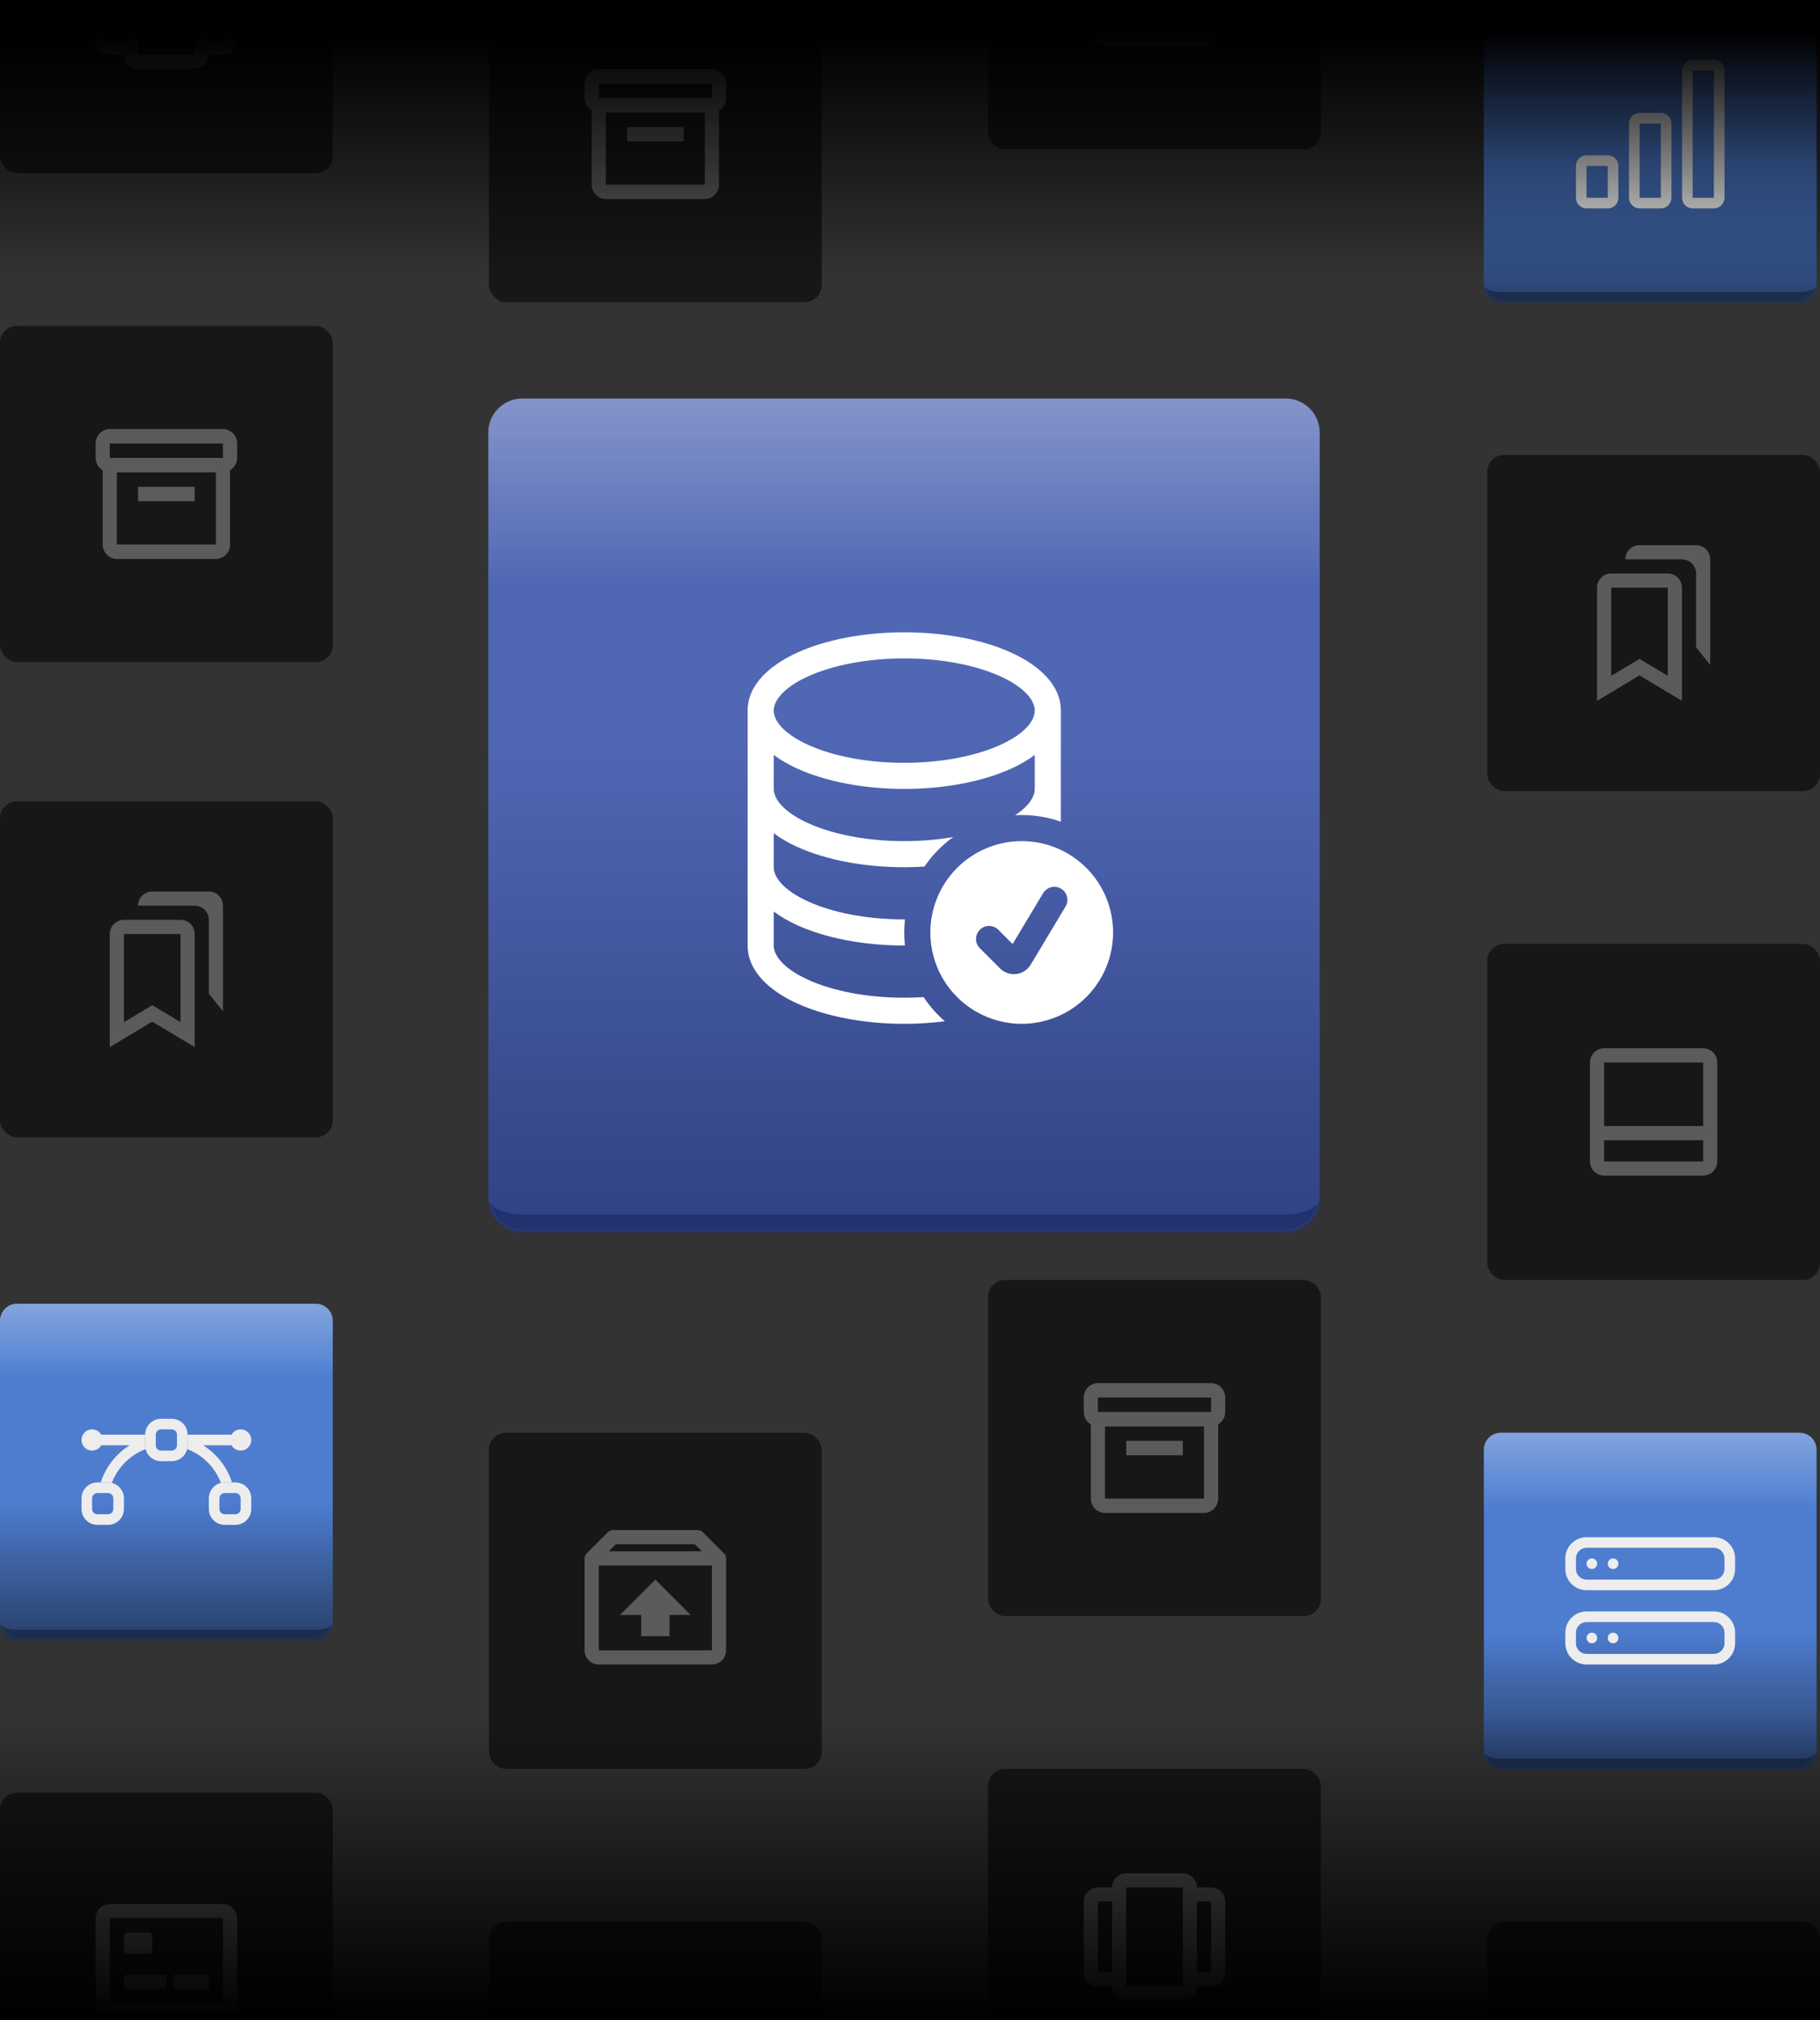 <svg width="536" height="595" viewBox="0 0 536 595" fill="none" xmlns="http://www.w3.org/2000/svg">
<rect x="0" y="0" width="536" height="595" fill="#333333" stroke="none"/>
<g clip-path="url(#clip0_2598_22288)">
<rect y="96" width="98" height="99" rx="5" fill="#171717"/>
<path d="M65.666 126.375H32.333C31.228 126.375 30.168 126.823 29.386 127.62C28.605 128.417 28.166 129.498 28.166 130.625V134.875C28.17 135.617 28.365 136.344 28.73 136.985C29.096 137.627 29.62 138.159 30.249 138.53V160.375C30.249 161.502 30.688 162.583 31.47 163.38C32.251 164.177 33.311 164.625 34.416 164.625H63.583C64.688 164.625 65.748 164.177 66.529 163.38C67.31 162.583 67.749 161.502 67.749 160.375V138.53C68.379 138.159 68.903 137.627 69.268 136.985C69.634 136.344 69.828 135.617 69.833 134.875V130.625C69.833 129.498 69.394 128.417 68.612 127.62C67.831 126.823 66.771 126.375 65.666 126.375ZM32.333 130.625H65.666V134.875H32.333V130.625ZM34.416 160.375V139.125H63.583V160.375H34.416Z" fill="#5B5B5B"/>
<path d="M40.666 143.375H57.333V147.625H40.666V143.375Z" fill="#5B5B5B"/>
<rect x="438.004" y="134" width="98" height="99" rx="5" fill="#171717"/>
<path d="M491.171 168.917H474.505C472.207 168.917 470.338 170.785 470.338 173.083V206.417L482.838 198.915L495.338 206.417V173.083C495.338 170.785 493.469 168.917 491.171 168.917ZM491.171 199.056L482.838 194.058L474.505 199.056V173.083H491.171V199.056Z" fill="#5B5B5B"/>
<path d="M499.505 160.583H482.838C480.54 160.583 478.671 162.452 478.671 164.75H495.338C497.636 164.75 499.505 166.619 499.505 168.917V190.673L503.671 195.858V164.75C503.671 162.452 501.802 160.583 499.505 160.583Z" fill="#5B5B5B"/>
<rect y="236" width="98" height="99" rx="5" fill="#171717"/>
<path d="M53.167 270.917H36.501C34.203 270.917 32.334 272.785 32.334 275.083V308.417L44.834 300.915L57.334 308.417V275.083C57.334 272.785 55.465 270.917 53.167 270.917ZM53.167 301.056L44.834 296.058L36.501 301.056V275.083H53.167V301.056Z" fill="#5B5B5B"/>
<path d="M61.501 262.583H44.834C42.536 262.583 40.667 264.452 40.667 266.75H57.334C59.632 266.75 61.501 268.619 61.501 270.917V292.673L65.667 297.858V266.75C65.667 264.452 63.799 262.583 61.501 262.583Z" fill="#5B5B5B"/>
<rect x="438.004" y="278" width="98" height="99" rx="5" fill="#171717"/>
<path d="M501.587 308.75H472.421C471.316 308.75 470.256 309.189 469.474 309.97C468.693 310.752 468.254 311.812 468.254 312.917V342.083C468.254 343.188 468.693 344.248 469.474 345.03C470.256 345.811 471.316 346.25 472.421 346.25H501.587C502.692 346.25 503.752 345.811 504.534 345.03C505.315 344.248 505.754 343.188 505.754 342.083V312.917C505.754 311.812 505.315 310.752 504.534 309.97C503.752 309.189 502.692 308.75 501.587 308.75ZM501.587 312.917V331.667H472.421V312.917H501.587ZM472.421 342.083V335.833H501.587V342.083H472.421Z" fill="#5B5B5B"/>
<mask id="path-9-inside-1_2598_22288" fill="white">
<path d="M0 389C0 386.239 2.239 384 5 384H93C95.761 384 98 386.239 98 389V478C98 480.761 95.761 483 93 483H5C2.239 483 0 480.761 0 478V389Z"/>
</mask>
<path d="M0 389C0 386.239 2.239 384 5 384H93C95.761 384 98 386.239 98 389V478C98 480.761 95.761 483 93 483H5C2.239 483 0 480.761 0 478V389Z" fill="url(#paint0_linear_2598_22288)"/>
<path d="M0 389C0 386.239 2.239 384 5 384H93C95.761 384 98 386.239 98 389V478C98 480.761 95.761 483 93 483H5C2.239 483 0 480.761 0 478V389Z" fill="url(#paint1_linear_2598_22288)"/>
<path d="M0 384H98H0ZM98 478C98 482.418 94.418 486 90 486H8C3.582 486 0 482.418 0 478C0 479.105 2.239 480 5 480H93C95.761 480 98 479.105 98 478ZM0 483V384V483ZM98 384V483V384Z" fill="#1C2D4D" mask="url(#path-9-inside-1_2598_22288)"/>
<g clip-path="url(#clip1_2598_22288)">
<path fill-rule="evenodd" clip-rule="evenodd" d="M24 441.312C24 440.069 24.494 438.877 25.373 437.998C26.252 437.119 27.444 436.625 28.688 436.625H31.812C33.056 436.625 34.248 437.119 35.127 437.998C36.006 438.877 36.5 440.069 36.5 441.312V444.437C36.5 445.681 36.006 446.873 35.127 447.752C34.248 448.631 33.056 449.125 31.812 449.125H28.688C27.444 449.125 26.252 448.631 25.373 447.752C24.494 446.873 24 445.681 24 444.437V441.312ZM28.688 439.75C28.273 439.75 27.876 439.915 27.583 440.208C27.29 440.501 27.125 440.898 27.125 441.312V444.437C27.125 444.852 27.29 445.249 27.583 445.542C27.876 445.835 28.273 446 28.688 446H31.812C32.227 446 32.624 445.835 32.917 445.542C33.21 445.249 33.375 444.852 33.375 444.437V441.312C33.375 440.898 33.21 440.501 32.917 440.208C32.624 439.915 32.227 439.75 31.812 439.75H28.688ZM61.5 441.312C61.5 440.069 61.994 438.877 62.873 437.998C63.752 437.119 64.944 436.625 66.188 436.625H69.312C70.556 436.625 71.748 437.119 72.627 437.998C73.506 438.877 74 440.069 74 441.312V444.437C74 445.681 73.506 446.873 72.627 447.752C71.748 448.631 70.556 449.125 69.312 449.125H66.188C64.944 449.125 63.752 448.631 62.873 447.752C61.994 446.873 61.5 445.681 61.5 444.437V441.312ZM66.188 439.75C65.773 439.75 65.376 439.915 65.083 440.208C64.79 440.501 64.625 440.898 64.625 441.312V444.437C64.625 444.852 64.79 445.249 65.083 445.542C65.376 445.835 65.773 446 66.188 446H69.312C69.727 446 70.124 445.835 70.417 445.542C70.71 445.249 70.875 444.852 70.875 444.437V441.312C70.875 440.898 70.71 440.501 70.417 440.208C70.124 439.915 69.727 439.75 69.312 439.75H66.188ZM42.75 422.562C42.75 421.319 43.244 420.127 44.123 419.248C45.002 418.369 46.194 417.875 47.438 417.875H50.562C51.806 417.875 52.998 418.369 53.877 419.248C54.756 420.127 55.25 421.319 55.25 422.562V425.687C55.25 426.931 54.756 428.123 53.877 429.002C52.998 429.881 51.806 430.375 50.562 430.375H47.438C46.194 430.375 45.002 429.881 44.123 429.002C43.244 428.123 42.75 426.931 42.75 425.687V422.562ZM47.438 421C47.023 421 46.626 421.165 46.333 421.458C46.04 421.751 45.875 422.148 45.875 422.562V425.687C45.875 426.102 46.04 426.499 46.333 426.792C46.626 427.085 47.023 427.25 47.438 427.25H50.562C50.977 427.25 51.374 427.085 51.667 426.792C51.96 426.499 52.125 426.102 52.125 425.687V422.562C52.125 422.148 51.96 421.751 51.667 421.458C51.374 421.165 50.977 421 50.562 421H47.438Z" fill="#EDEDED"/>
<path d="M42.75 422.562L29.831 422.563C29.487 421.967 28.956 421.501 28.321 421.238C27.685 420.975 26.981 420.928 26.316 421.106C25.652 421.285 25.064 421.677 24.646 422.223C24.227 422.768 24 423.437 24 424.125C24 424.813 24.227 425.482 24.646 426.027C25.064 426.573 25.652 426.965 26.316 427.144C26.981 427.322 27.685 427.275 28.321 427.012C28.956 426.749 29.487 426.283 29.831 425.688H38.169C34.145 428.228 31.137 432.098 29.669 436.625L31.812 436.625C32.197 436.625 32.575 436.672 32.931 436.759C33.797 434.494 35.131 432.436 36.846 430.721C38.561 429.006 40.619 427.672 42.885 426.806C42.795 426.44 42.75 426.064 42.75 425.687V422.562ZM55.116 426.806C55.205 426.44 55.25 426.064 55.25 425.687V422.562L68.169 422.563C68.513 421.967 69.044 421.501 69.679 421.238C70.315 420.975 71.019 420.928 71.684 421.106C72.348 421.285 72.936 421.677 73.354 422.223C73.773 422.768 74 423.437 74 424.125C74 424.813 73.773 425.482 73.354 426.027C72.936 426.573 72.348 426.965 71.684 427.144C71.019 427.322 70.315 427.275 69.679 427.012C69.044 426.749 68.513 426.283 68.169 425.688H59.831C63.856 428.228 66.863 432.098 68.331 436.625L66.188 436.625C65.803 436.625 65.428 436.672 65.069 436.759C64.203 434.494 62.869 432.436 61.154 430.721C59.439 429.006 57.382 427.672 55.116 426.806Z" fill="#EDEDED"/>
</g>
<rect x="144" y="422" width="98" height="99" rx="5" fill="#171717"/>
<path d="M213.22 457.525L206.972 451.277C206.779 451.083 206.55 450.929 206.297 450.825C206.044 450.72 205.773 450.666 205.499 450.667H180.499C180.226 450.666 179.955 450.72 179.702 450.825C179.449 450.929 179.22 451.083 179.026 451.277L172.779 457.525C172.584 457.718 172.429 457.948 172.324 458.201C172.219 458.454 172.165 458.726 172.166 459V486.083C172.166 488.381 174.035 490.25 176.333 490.25H209.666C211.964 490.25 213.833 488.381 213.833 486.083V459C213.833 458.726 213.78 458.454 213.674 458.201C213.569 457.948 213.415 457.718 213.22 457.525ZM181.362 454.833H204.637L206.72 456.917H179.279L181.362 454.833ZM176.333 486.083V461.083H209.666L209.67 486.083H176.333Z" fill="#5B5B5B"/>
<path d="M182.583 475.667H188.833V481.917H197.166V475.667H203.416L192.999 465.25L182.583 475.667Z" fill="#5B5B5B"/>
<rect x="291.004" y="377" width="98" height="99" rx="5" fill="#171717"/>
<path d="M356.67 407.375H323.337C322.232 407.375 321.172 407.823 320.39 408.62C319.609 409.417 319.17 410.498 319.17 411.625V415.875C319.174 416.617 319.369 417.344 319.734 417.985C320.1 418.627 320.624 419.159 321.253 419.53V441.375C321.253 442.502 321.692 443.583 322.474 444.38C323.255 445.177 324.315 445.625 325.42 445.625H354.587C355.692 445.625 356.751 445.177 357.533 444.38C358.314 443.583 358.753 442.502 358.753 441.375V419.53C359.383 419.159 359.907 418.627 360.272 417.985C360.638 417.344 360.832 416.617 360.837 415.875V411.625C360.837 410.498 360.398 409.417 359.616 408.62C358.835 407.823 357.775 407.375 356.67 407.375ZM323.337 411.625H356.67V415.875H323.337V411.625ZM325.42 441.375V420.125H354.587V441.375H325.42Z" fill="#5B5B5B"/>
<path d="M331.67 424.375H348.337V428.625H331.67V424.375Z" fill="#5B5B5B"/>
<mask id="path-16-inside-2_2598_22288" fill="white">
<path d="M437 427C437 424.239 439.239 422 442 422H530C532.761 422 535 424.239 535 427V516C535 518.761 532.761 521 530 521H442C439.239 521 437 518.761 437 516V427Z"/>
</mask>
<path d="M437 427C437 424.239 439.239 422 442 422H530C532.761 422 535 424.239 535 427V516C535 518.761 532.761 521 530 521H442C439.239 521 437 518.761 437 516V427Z" fill="url(#paint2_linear_2598_22288)"/>
<path d="M437 427C437 424.239 439.239 422 442 422H530C532.761 422 535 424.239 535 427V516C535 518.761 532.761 521 530 521H442C439.239 521 437 518.761 437 516V427Z" fill="url(#paint3_linear_2598_22288)"/>
<path d="M437 422H535H437ZM535 516C535 520.418 531.418 524 527 524H445C440.582 524 437 520.418 437 516C437 517.105 439.239 518 442 518H530C532.761 518 535 517.105 535 516ZM437 521V422V521ZM535 422V521V422Z" fill="#1C2D4D" mask="url(#path-16-inside-2_2598_22288)"/>
<path d="M504.75 477.75C505.579 477.75 506.374 478.079 506.96 478.665C507.546 479.251 507.875 480.046 507.875 480.875V484C507.875 484.829 507.546 485.624 506.96 486.21C506.374 486.796 505.579 487.125 504.75 487.125H467.25C466.421 487.125 465.626 486.796 465.04 486.21C464.454 485.624 464.125 484.829 464.125 484V480.875C464.125 480.046 464.454 479.251 465.04 478.665C465.626 478.079 466.421 477.75 467.25 477.75H504.75ZM467.25 474.625C465.592 474.625 464.003 475.283 462.831 476.456C461.658 477.628 461 479.217 461 480.875V484C461 485.658 461.658 487.247 462.831 488.419C464.003 489.592 465.592 490.25 467.25 490.25H504.75C506.408 490.25 507.997 489.592 509.169 488.419C510.342 487.247 511 485.658 511 484V480.875C511 479.217 510.342 477.628 509.169 476.456C507.997 475.283 506.408 474.625 504.75 474.625H467.25Z" fill="#EDEDED"/>
<path d="M476.625 482.437C476.625 482.852 476.46 483.249 476.167 483.542C475.874 483.835 475.477 484 475.062 484C474.648 484 474.251 483.835 473.958 483.542C473.665 483.249 473.5 482.852 473.5 482.437C473.5 482.023 473.665 481.626 473.958 481.333C474.251 481.04 474.648 480.875 475.062 480.875C475.477 480.875 475.874 481.04 476.167 481.333C476.46 481.626 476.625 482.023 476.625 482.437ZM470.375 482.437C470.375 482.852 470.21 483.249 469.917 483.542C469.624 483.835 469.227 484 468.812 484C468.398 484 468.001 483.835 467.708 483.542C467.415 483.249 467.25 482.852 467.25 482.437C467.25 482.023 467.415 481.626 467.708 481.333C468.001 481.04 468.398 480.875 468.812 480.875C469.227 480.875 469.624 481.04 469.917 481.333C470.21 481.626 470.375 482.023 470.375 482.437ZM504.75 455.875C505.579 455.875 506.374 456.204 506.96 456.79C507.546 457.376 507.875 458.171 507.875 459V462.125C507.875 462.954 507.546 463.749 506.96 464.335C506.374 464.921 505.579 465.25 504.75 465.25H467.25C466.421 465.25 465.626 464.921 465.04 464.335C464.454 463.749 464.125 462.954 464.125 462.125V459C464.125 458.171 464.454 457.376 465.04 456.79C465.626 456.204 466.421 455.875 467.25 455.875H504.75ZM467.25 452.75C465.592 452.75 464.003 453.408 462.831 454.581C461.658 455.753 461 457.342 461 459V462.125C461 463.783 461.658 465.372 462.831 466.544C464.003 467.717 465.592 468.375 467.25 468.375H504.75C506.408 468.375 507.997 467.717 509.169 466.544C510.342 465.372 511 463.783 511 462.125V459C511 457.342 510.342 455.753 509.169 454.581C507.997 453.408 506.408 452.75 504.75 452.75H467.25Z" fill="#EDEDED"/>
<path d="M476.625 460.562C476.625 460.977 476.46 461.374 476.167 461.667C475.874 461.96 475.477 462.125 475.062 462.125C474.648 462.125 474.251 461.96 473.958 461.667C473.665 461.374 473.5 460.977 473.5 460.562C473.5 460.148 473.665 459.751 473.958 459.458C474.251 459.165 474.648 459 475.062 459C475.477 459 475.874 459.165 476.167 459.458C476.46 459.751 476.625 460.148 476.625 460.562ZM470.375 460.562C470.375 460.977 470.21 461.374 469.917 461.667C469.624 461.96 469.227 462.125 468.812 462.125C468.398 462.125 468.001 461.96 467.708 461.667C467.415 461.374 467.25 460.977 467.25 460.562C467.25 460.148 467.415 459.751 467.708 459.458C468.001 459.165 468.398 459 468.812 459C469.227 459 469.624 459.165 469.917 459.458C470.21 459.751 470.375 460.148 470.375 460.562Z" fill="#EDEDED"/>
<rect y="528" width="98" height="99" rx="5" fill="#171717"/>
<path d="M65.666 560.833H32.333C30.035 560.833 28.166 562.702 28.166 565V590C28.166 592.298 30.035 594.167 32.333 594.167H65.666C67.964 594.167 69.833 592.298 69.833 590V565C69.833 562.702 67.964 560.833 65.666 560.833ZM32.333 590V565H65.666L65.668 590H32.333Z" fill="#5B5B5B"/>
<path d="M37.541 575.417H43.791C44.067 575.417 44.332 575.307 44.528 575.112C44.723 574.916 44.833 574.651 44.833 574.375V570.208C44.833 569.932 44.723 569.667 44.528 569.472C44.332 569.276 44.067 569.167 43.791 569.167H37.541C37.265 569.167 37 569.276 36.804 569.472C36.609 569.667 36.499 569.932 36.499 570.208V574.375C36.499 574.651 36.609 574.916 36.804 575.112C37 575.307 37.265 575.417 37.541 575.417ZM36.499 581.667H48.999V585.835H36.499V581.667ZM51.083 581.667H61.499V585.835H51.083V581.667Z" fill="#5B5B5B"/>
<rect x="144" y="566" width="98" height="99" rx="5" fill="#171717"/>
<rect x="291.004" y="521" width="98" height="99" rx="5" fill="#171717"/>
<path d="M323.337 585.083H327.503C327.503 587.381 329.372 589.25 331.67 589.25H348.337C350.635 589.25 352.503 587.381 352.503 585.083H356.67C358.968 585.083 360.837 583.215 360.837 580.917V560.083C360.837 557.785 358.968 555.917 356.67 555.917H352.503C352.503 553.619 350.635 551.75 348.337 551.75H331.67C329.372 551.75 327.503 553.619 327.503 555.917H323.337C321.039 555.917 319.17 557.785 319.17 560.083V580.917C319.17 583.215 321.039 585.083 323.337 585.083ZM356.67 560.083V580.917H352.503V560.083H356.67ZM331.67 555.917H348.337L348.339 585.083H331.67V555.917ZM323.337 560.083H327.503V580.917H323.337V560.083Z" fill="#5B5B5B"/>
<rect x="438.004" y="566" width="98" height="99" rx="5" fill="#171717"/>
<rect y="-48" width="98" height="99" rx="5" fill="#171717"/>
<path d="M32.333 16.083H36.499C36.499 18.381 38.368 20.25 40.666 20.25H57.333C59.631 20.25 61.499 18.381 61.499 16.083H65.666C67.964 16.083 69.833 14.215 69.833 11.917V-8.917C69.833 -11.215 67.964 -13.083 65.666 -13.083H61.499C61.499 -15.381 59.631 -17.25 57.333 -17.25H40.666C38.368 -17.25 36.499 -15.381 36.499 -13.083H32.333C30.035 -13.083 28.166 -11.215 28.166 -8.917V11.917C28.166 14.215 30.035 16.083 32.333 16.083ZM65.666 -8.917V11.917H61.499V-8.917H65.666ZM40.666 -13.083H57.333L57.335 16.083H40.666V-13.083ZM32.333 -8.917H36.499V11.917H32.333V-8.917Z" fill="#5B5B5B"/>
<rect x="144" y="-10" width="98" height="99" rx="5" fill="#171717"/>
<path d="M209.666 20.375H176.333C175.228 20.375 174.168 20.823 173.386 21.62C172.605 22.417 172.166 23.498 172.166 24.625V28.875C172.17 29.617 172.365 30.344 172.73 30.985C173.096 31.627 173.62 32.159 174.249 32.53V54.375C174.249 55.502 174.688 56.583 175.47 57.38C176.251 58.177 177.311 58.625 178.416 58.625H207.583C208.688 58.625 209.748 58.177 210.529 57.38C211.31 56.583 211.749 55.502 211.749 54.375V32.53C212.379 32.159 212.903 31.627 213.268 30.985C213.634 30.344 213.828 29.617 213.833 28.875V24.625C213.833 23.498 213.394 22.417 212.612 21.62C211.831 20.823 210.771 20.375 209.666 20.375ZM176.333 24.625H209.666V28.875H176.333V24.625ZM178.416 54.375V33.125H207.583V54.375H178.416Z" fill="#5B5B5B"/>
<path d="M184.666 37.375H201.333V41.625H184.666V37.375Z" fill="#5B5B5B"/>
<mask id="path-29-inside-3_2598_22288" fill="white">
<path d="M143.807 127.392C143.807 121.869 148.284 117.392 153.807 117.392H378.652C384.174 117.392 388.652 121.869 388.652 127.392V352.71C388.652 358.233 384.174 362.71 378.652 362.71H153.807C148.284 362.71 143.807 358.233 143.807 352.71V127.392Z"/>
</mask>
<path d="M143.807 127.392C143.807 121.869 148.284 117.392 153.807 117.392H378.652C384.174 117.392 388.652 121.869 388.652 127.392V352.71C388.652 358.233 384.174 362.71 378.652 362.71H153.807C148.284 362.71 143.807 358.233 143.807 352.71V127.392Z" fill="url(#paint4_linear_2598_22288)"/>
<path d="M143.807 127.392C143.807 121.869 148.284 117.392 153.807 117.392H378.652C384.174 117.392 388.652 121.869 388.652 127.392V352.71C388.652 358.233 384.174 362.71 378.652 362.71H153.807C148.284 362.71 143.807 358.233 143.807 352.71V127.392Z" fill="url(#paint5_linear_2598_22288)"/>
<path d="M143.807 117.392H388.652H143.807ZM388.652 352.71C388.652 360.994 381.936 367.71 373.652 367.71H158.807C150.522 367.71 143.807 360.994 143.807 352.71C143.807 355.471 148.284 357.71 153.807 357.71H378.652C384.174 357.71 388.652 355.471 388.652 352.71ZM143.807 362.71V117.392V362.71ZM388.652 117.392V362.71V117.392Z" fill="#21326F" mask="url(#path-29-inside-3_2598_22288)"/>
<g clip-path="url(#clip2_2598_22288)">
<path d="M300.9 301.551C308.036 301.551 314.88 298.716 319.926 293.67C324.972 288.624 327.807 281.781 327.807 274.645C327.807 267.509 324.972 260.665 319.926 255.619C314.88 250.573 308.036 247.738 300.9 247.738C293.764 247.738 286.921 250.573 281.875 255.619C276.829 260.665 273.994 267.509 273.994 274.645C273.994 281.781 276.829 288.624 281.875 293.67C286.921 298.716 293.764 301.551 300.9 301.551ZM313.808 267.011L303.545 284.123C303.094 284.875 302.477 285.514 301.742 285.992C301.007 286.469 300.173 286.773 299.303 286.88C298.432 286.987 297.549 286.894 296.721 286.608C295.892 286.322 295.139 285.851 294.52 285.23L288.57 279.288C287.848 278.566 287.442 277.587 287.442 276.566C287.442 275.546 287.848 274.567 288.57 273.845C289.291 273.123 290.27 272.718 291.291 272.718C292.312 272.718 293.291 273.123 294.012 273.845L298.217 278.058L307.212 263.059C307.471 262.626 307.813 262.249 308.219 261.948C308.624 261.647 309.085 261.429 309.575 261.306C310.064 261.183 310.574 261.158 311.073 261.232C311.572 261.306 312.052 261.478 312.485 261.737C312.919 261.997 313.296 262.339 313.597 262.744C313.898 263.15 314.116 263.61 314.239 264.1C314.362 264.59 314.387 265.099 314.313 265.598C314.239 266.098 314.067 266.578 313.808 267.011Z" fill="white"/>
<path d="M297.795 226.39C300.248 225.295 302.578 223.942 304.744 222.354V232.363C304.744 234.585 303.107 237.391 298.955 240.105C303.531 239.845 308.112 240.498 312.432 242.026V209.301C312.432 201.559 305.705 195.809 297.795 192.211C289.538 188.46 278.399 186.238 266.307 186.238C254.214 186.238 243.075 188.46 234.819 192.211C226.908 195.809 220.182 201.559 220.182 209.301V278.488C220.182 286.23 226.908 291.98 234.819 295.578C243.075 299.321 254.214 301.551 266.307 301.551C270.427 301.551 274.44 301.289 278.261 300.805C275.862 298.726 273.759 296.328 272.011 293.679C270.15 293.802 268.244 293.863 266.307 293.863C255.052 293.863 245.043 291.788 238.001 288.582C230.606 285.215 227.869 281.356 227.869 278.488V268.479C229.952 270.032 232.328 271.385 234.819 272.515C243.075 276.259 254.214 278.488 266.307 278.488H266.514C266.232 275.934 266.232 273.356 266.514 270.801H266.307C255.052 270.801 245.043 268.725 238.001 265.519C230.606 262.152 227.869 258.293 227.869 255.426V245.417C229.952 246.97 232.328 248.323 234.819 249.453C243.075 253.196 254.214 255.426 266.307 255.426C268.321 255.426 270.304 255.364 272.257 255.241C274.549 251.866 277.416 248.921 280.728 246.539C276.285 247.308 271.427 247.738 266.307 247.738C255.052 247.738 245.043 245.663 238.001 242.457C230.606 239.09 227.869 235.231 227.869 232.363V222.354C229.952 223.907 232.328 225.26 234.819 226.39C243.075 230.142 254.214 232.363 266.307 232.363C278.399 232.363 289.538 230.142 297.795 226.39ZM227.869 209.301C227.869 206.426 230.606 202.574 238.001 199.207C245.043 196.009 255.052 193.926 266.307 193.926C277.561 193.926 287.57 196.001 294.612 199.207C302.007 202.574 304.744 206.433 304.744 209.301C304.744 212.176 302.007 216.027 294.612 219.394C287.57 222.592 277.561 224.676 266.307 224.676C255.052 224.676 245.043 222.6 238.001 219.394C230.606 216.027 227.869 212.168 227.869 209.301Z" fill="white"/>
</g>
<rect x="291.006" y="-55" width="98" height="99" rx="5" fill="#171717"/>
<path d="M356.672 -24.625H323.339C322.233 -24.625 321.174 -24.177 320.392 -23.38C319.611 -22.583 319.172 -21.502 319.172 -20.375V-16.125C319.176 -15.383 319.371 -14.656 319.736 -14.014C320.102 -13.373 320.625 -12.841 321.255 -12.47V9.375C321.255 10.502 321.694 11.583 322.476 12.38C323.257 13.177 324.317 13.625 325.422 13.625H354.589C355.694 13.625 356.753 13.177 357.535 12.38C358.316 11.583 358.755 10.502 358.755 9.375V-12.47C359.385 -12.841 359.909 -13.373 360.274 -14.014C360.64 -14.656 360.834 -15.383 360.839 -16.125V-20.375C360.839 -21.502 360.4 -22.583 359.618 -23.38C358.837 -24.177 357.777 -24.625 356.672 -24.625ZM323.339 -20.375H356.672V-16.125H323.339V-20.375ZM325.422 9.375V-11.875H354.589V9.375H325.422Z" fill="#5B5B5B"/>
<path d="M331.672 -7.625H348.339V-3.375H331.672V-7.625Z" fill="#5B5B5B"/>
<mask id="path-34-inside-4_2598_22288" fill="white">
<path d="M437 -5C437 -7.761 439.239 -10 442 -10H530C532.761 -10 535 -7.761 535 -5V84C535 86.761 532.761 89 530 89H442C439.239 89 437 86.761 437 84V-5Z"/>
</mask>
<path d="M437 -5C437 -7.761 439.239 -10 442 -10H530C532.761 -10 535 -7.761 535 -5V84C535 86.761 532.761 89 530 89H442C439.239 89 437 86.761 437 84V-5Z" fill="url(#paint6_linear_2598_22288)"/>
<path d="M437 -5C437 -7.761 439.239 -10 442 -10H530C532.761 -10 535 -7.761 535 -5V84C535 86.761 532.761 89 530 89H442C439.239 89 437 86.761 437 84V-5Z" fill="url(#paint7_linear_2598_22288)"/>
<path d="M437 -10H535H437ZM535 84C535 88.418 531.418 92 527 92H445C440.582 92 437 88.418 437 84C437 85.105 439.239 86 442 86H530C532.761 86 535 85.105 535 84ZM437 89V-10V89ZM535 -10V89V-10Z" fill="#1C2D4D" mask="url(#path-34-inside-4_2598_22288)"/>
<path d="M473.5 48.875H467.25V58.25H473.5V48.875ZM489.125 36.375H482.875V58.25H489.125V36.375ZM504.75 20.75V58.25H498.5V20.75H504.75ZM498.5 17.625C497.671 17.625 496.876 17.954 496.29 18.54C495.704 19.126 495.375 19.921 495.375 20.75V58.25C495.375 59.079 495.704 59.874 496.29 60.46C496.876 61.046 497.671 61.375 498.5 61.375H504.75C505.579 61.375 506.374 61.046 506.96 60.46C507.546 59.874 507.875 59.079 507.875 58.25V20.75C507.875 19.921 507.546 19.126 506.96 18.54C506.374 17.954 505.579 17.625 504.75 17.625H498.5ZM479.75 36.375C479.75 35.546 480.079 34.751 480.665 34.165C481.251 33.579 482.046 33.25 482.875 33.25H489.125C489.954 33.25 490.749 33.579 491.335 34.165C491.921 34.751 492.25 35.546 492.25 36.375V58.25C492.25 59.079 491.921 59.874 491.335 60.46C490.749 61.046 489.954 61.375 489.125 61.375H482.875C482.046 61.375 481.251 61.046 480.665 60.46C480.079 59.874 479.75 59.079 479.75 58.25V36.375ZM464.125 48.875C464.125 48.046 464.454 47.251 465.04 46.665C465.626 46.079 466.421 45.75 467.25 45.75H473.5C474.329 45.75 475.124 46.079 475.71 46.665C476.296 47.251 476.625 48.046 476.625 48.875V58.25C476.625 59.079 476.296 59.874 475.71 60.46C475.124 61.046 474.329 61.375 473.5 61.375H467.25C466.421 61.375 465.626 61.046 465.04 60.46C464.454 59.874 464.125 59.079 464.125 58.25V48.875Z" fill="#EDEDED"/>
<rect x="-12.287" y="505.862" width="594.404" height="89.138" fill="url(#paint8_linear_2598_22288)"/>
<rect width="594.404" height="81.766" transform="matrix(1 0 0 -1 -12.285 81.766)" fill="url(#paint9_linear_2598_22288)"/>
</g>
<defs>
<linearGradient id="paint0_linear_2598_22288" x1="49" y1="384" x2="49" y2="483" gradientUnits="userSpaceOnUse">
<stop offset="0.585" stop-color="#4E7DD0"/>
<stop offset="1" stop-color="#28406A"/>
</linearGradient>
<linearGradient id="paint1_linear_2598_22288" x1="49" y1="384" x2="49" y2="483" gradientUnits="userSpaceOnUse">
<stop stop-color="white" stop-opacity="0.3"/>
<stop offset="0.225" stop-color="white" stop-opacity="0"/>
</linearGradient>
<linearGradient id="paint2_linear_2598_22288" x1="486" y1="422" x2="486" y2="521" gradientUnits="userSpaceOnUse">
<stop offset="0.585" stop-color="#4E7DD0"/>
<stop offset="1" stop-color="#28406A"/>
</linearGradient>
<linearGradient id="paint3_linear_2598_22288" x1="486" y1="422" x2="486" y2="521" gradientUnits="userSpaceOnUse">
<stop stop-color="white" stop-opacity="0.3"/>
<stop offset="0.225" stop-color="white" stop-opacity="0"/>
</linearGradient>
<linearGradient id="paint4_linear_2598_22288" x1="266.229" y1="117.392" x2="266.229" y2="362.71" gradientUnits="userSpaceOnUse">
<stop offset="0.411" stop-color="#5067B4"/>
<stop offset="1" stop-color="#304282"/>
</linearGradient>
<linearGradient id="paint5_linear_2598_22288" x1="266.229" y1="117.392" x2="266.229" y2="362.71" gradientUnits="userSpaceOnUse">
<stop stop-color="white" stop-opacity="0.3"/>
<stop offset="0.223" stop-color="white" stop-opacity="0"/>
</linearGradient>
<linearGradient id="paint6_linear_2598_22288" x1="486" y1="-10" x2="486" y2="89" gradientUnits="userSpaceOnUse">
<stop offset="0.585" stop-color="#4E7DD0"/>
<stop offset="1" stop-color="#28406A"/>
</linearGradient>
<linearGradient id="paint7_linear_2598_22288" x1="486" y1="-10" x2="486" y2="89" gradientUnits="userSpaceOnUse">
<stop stop-color="white" stop-opacity="0.3"/>
<stop offset="0.225" stop-color="white" stop-opacity="0"/>
</linearGradient>
<linearGradient id="paint8_linear_2598_22288" x1="284.915" y1="505.862" x2="284.915" y2="595" gradientUnits="userSpaceOnUse">
<stop stop-opacity="0"/>
<stop offset="1"/>
</linearGradient>
<linearGradient id="paint9_linear_2598_22288" x1="297.202" y1="0" x2="297.202" y2="81.766" gradientUnits="userSpaceOnUse">
<stop stop-opacity="0"/>
<stop offset="0.881"/>
</linearGradient>
<clipPath id="clip0_2598_22288">
<rect width="536" height="595" fill="white"/>
</clipPath>
<clipPath id="clip1_2598_22288">
<rect width="50" height="50" fill="white" transform="translate(24 408.5)"/>
</clipPath>
<clipPath id="clip2_2598_22288">
<rect width="123" height="123" fill="white" transform="translate(204.807 178.551)"/>
</clipPath>
</defs>
</svg>
